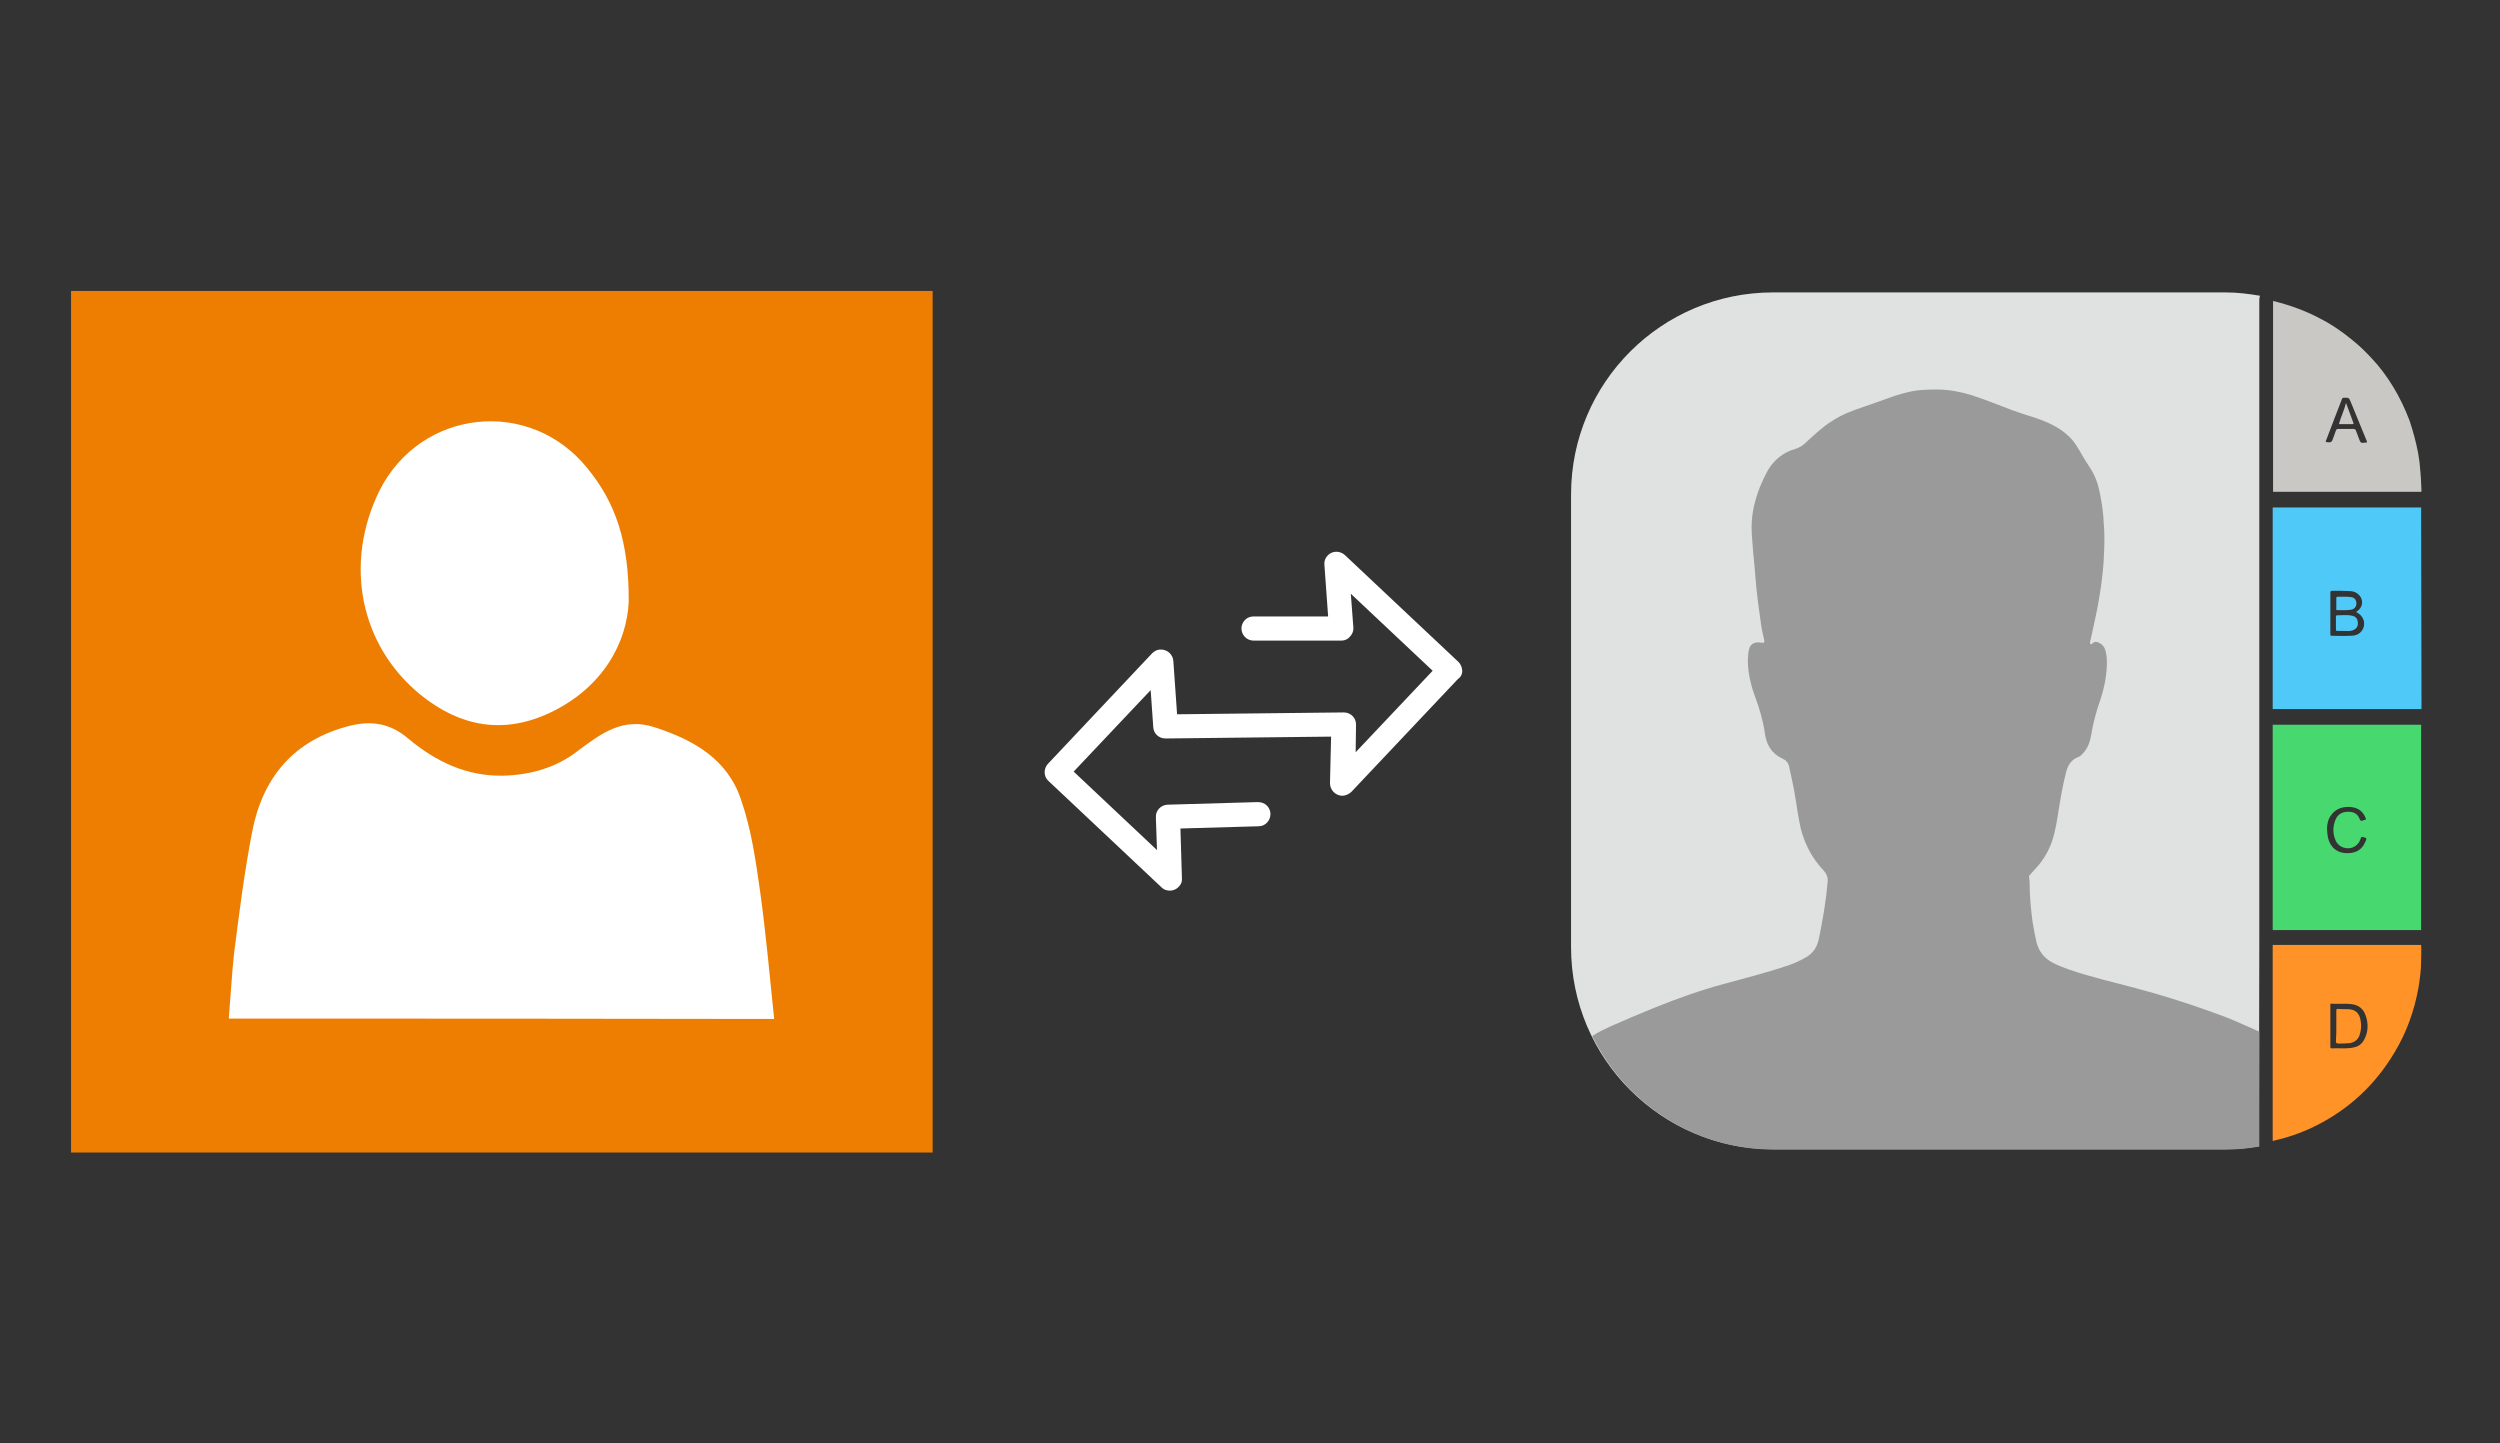 <?xml version="1.0" encoding="utf-8"?>
<!-- Generator: Adobe Illustrator 23.0.3, SVG Export Plug-In . SVG Version: 6.00 Build 0)  -->
<svg version="1.1" id="Layer_1" xmlns="http://www.w3.org/2000/svg" xmlns:xlink="http://www.w3.org/1999/xlink" x="0px" y="0px"
	 viewBox="0 0 672 388" style="enable-background:new 0 0 672 388;" xml:space="preserve">
<rect x="0" y="0" width="672" height="388" fill="#333333" stroke="none"/>
<style type="text/css">
	.st0{fill:#FFFFFF;}
	.st1{fill:#E0E2E2;}
	.st2{fill:#47D86F;}
	.st3{fill:#4FC9F8;}
	.st4{fill:#FF9327;}
	.st5{fill:#C9C8C4;}
	.st6{fill:#9A9A9A;}
	.st7{fill:#ED7E01;}
</style>
<g>
	<rect x="32" y="94" class="st0" width="189" height="202"/>
	<g>
		<path class="st1" d="M607.3,252c0-0.3,0-0.5,0-0.8l0,0c0-0.2,0-0.4,0-0.6v-58.1v-0.3v-56.9v-0.1V80.8c0-0.3,0-0.8,0.2-1.3
			c-3-0.5-6-0.9-9.2-0.9H476.6c-30,0-54.3,24.3-54.3,54.3v121.7c0,30,24.3,54.3,54.3,54.3h121.7c3.1,0,6-0.3,8.9-0.8L607.3,252z"/>
		<path class="st2" d="M610.9,194.8V250h39.9v-55.2H610.9z M635.7,226.5c-1,2.3-3.1,3-5.4,2.8c-3.1-0.3-4.5-2.7-4.7-5.2
			c-0.2-1.6-0.1-3.3,0.8-4.7c1.1-1.7,2.7-2.5,4.8-2.5c2.4,0,3.9,1,4.7,3c0.1,0.3,0.1,0.5-0.3,0.5c-0.1,0-0.2,0-0.3,0.1
			c-0.6,0.3-0.9,0.1-1.1-0.5c-0.5-1.3-1.6-1.8-3-1.8c-1.5,0-2.8,0.6-3.4,2.1c-0.8,1.9-0.8,3.9,0.1,5.8c1.1,2.2,4.3,2.6,5.9,0.7
			c0.4-0.4,0.6-1,0.8-1.5c0.1-0.3,0.2-0.4,0.5-0.3C636.2,225.2,636.3,225.3,635.7,226.5z"/>
		<path class="st3" d="M650.8,136.4h-39.9v54.2h3.9h36.1L650.8,136.4z M634.9,169.5c-0.8,1.1-1.9,1.4-3.1,1.4c-1.7,0.1-3.4,0-5,0
			c-0.4,0-0.4-0.1-0.4-0.5c0-3.7,0-7.4,0-11.1c0-0.4,0.2-0.5,0.5-0.5c1.6,0,3.3,0,5,0.1c2.2,0.2,3.6,2.2,2.8,4.1
			c-0.3,0.7-0.8,1.1-1.4,1.5C635.4,165.5,636.1,167.7,634.9,169.5z"/>
		<path class="st4" d="M610.9,254v24v8.4v20.3c3.9-0.9,7.5-2.1,11-3.8c9.3-4.5,16.6-11.3,21.8-20.1c3.2-5.3,5.3-11.2,6.4-17.4
			c0.4-2.4,0.7-4.8,0.7-7.2c0-1.4,0.1-2.8,0-4.2L610.9,254z M635.3,279.8c-0.8,1.3-2,1.7-3.4,1.9c-1.7,0.2-3.4,0-5.1,0.1
			c-0.4,0-0.4-0.2-0.4-0.5c0-1.8,0-3.7,0-5.5s0-3.7,0-5.5c0-0.2-0.1-0.6,0.3-0.5c1.8,0.1,3.6-0.1,5.3,0.1c2,0.2,3.3,1.3,3.9,3.1
			C636.7,275.3,636.6,277.6,635.3,279.8z"/>
		<path class="st5" d="M650.6,126.8c-0.1-1.7-0.3-3.3-0.6-5c-0.6-3.1-1.4-6-2.3-8.7c-1.2-3.2-2.7-6.3-4.4-9.1
			c-1.7-2.8-3.7-5.5-5.9-7.8c-1.5-1.6-3.2-3.3-5.1-4.8c-2.8-2.3-5.7-4.3-8.9-5.9c-3.8-2-7.9-3.5-12.4-4.6v45.4v5.9h4.7h35.2
			C650.8,130.5,650.8,128.7,650.6,126.8z M635.3,119c-0.6,0.2-0.9-0.2-1.1-0.8c-0.3-0.8-0.6-1.6-0.9-2.4c-0.1-0.3-0.3-0.5-0.6-0.5
			c-1.4,0-2.8,0-4.2,0c-0.3,0-0.5,0.1-0.6,0.4c-0.3,0.9-0.6,1.7-0.9,2.5c-0.2,0.5-0.4,0.7-1,0.7c-1-0.1-1,0-0.6-0.9
			c1.4-3.6,2.7-7.2,4.1-10.7c0.1-0.3,0.3-0.4,0.6-0.4c1.3,0,1.3,0,1.8,1.2c1.4,3.3,2.7,6.7,4.1,10C636.4,119,636.4,119,635.3,119z"
			/>
		<g>
			<path class="st3" d="M632.2,165.5c-1.3-0.3-2.6-0.1-4-0.1c-0.3,0-0.3,0.2-0.3,0.4c0,1.1,0,2.2,0,3.4c0,0.3,0.1,0.4,0.4,0.4
				c0.6,0,1.1,0,1.8,0c0.6,0,1.4,0.1,2.1-0.1c1-0.3,1.6-0.9,1.6-1.9C633.8,166.4,633.3,165.7,632.2,165.5z"/>
			<path class="st3" d="M628.3,164c1.2,0,2.4,0.1,3.6-0.1c0.9-0.1,1.5-0.8,1.5-1.7s-0.5-1.6-1.4-1.7c-0.7-0.1-1.3-0.1-1.9-0.1
				c-0.6,0-1.2,0-1.7,0c-0.3,0-0.4,0.1-0.4,0.4c0,1,0,1.9,0,2.9C627.9,163.9,628,164,628.3,164z"/>
		</g>
		<path class="st4" d="M628,275.8c0-1.4,0-2.7,0-4.1c0-0.4,0.1-0.6,0.5-0.5c1,0.1,2.1,0,3.1,0.1c1.9,0.2,2.6,1.4,2.9,2.8
			c0.3,1.5,0.2,2.9-0.3,4.3c-0.5,1.2-1.4,1.8-2.6,2c-1,0.1-2.1,0.1-3.1,0.1c-0.5,0-0.6-0.2-0.6-0.6C628,278.5,628,277.1,628,275.8z"
			/>
		<path class="st5" d="M630.6,108.3c0.7,1.9,1.4,3.7,2,5.4c0.1,0.2,0,0.3-0.2,0.3c-1.2,0-2.4,0-3.7,0
			C629.2,112.1,630.1,110.4,630.6,108.3z"/>
		<path class="st6" d="M579.1,267c-6.2-1.8-12.4-3.2-18.6-5c-3-0.9-5.9-1.8-8.7-3.2c-2.3-1.2-3.8-3.1-4.4-5.6
			c-0.4-1.7-0.7-3.4-1-5.1c-0.4-2.9-0.7-5.8-0.8-8.8c0-1.2,0-2.4-0.2-3.6c0-0.2,0.1-0.4,0.2-0.5c0.7-0.7,1.3-1.5,1.9-2.1
			c1.8-2,3.2-4.4,4.1-7c1-3,1.4-6.1,1.9-9.2c0.5-3.2,1.1-6.3,1.9-9.5c0.5-1.8,1.4-3.2,3.2-3.9c0.5-0.2,0.9-0.5,1.2-0.9
			c1.4-1.4,2-3.2,2.3-5c0.5-3.1,1.3-6.1,2.3-9c1.3-3.8,2.1-7.7,1.9-11.7c-0.1-0.9-0.2-1.8-0.6-2.7c-0.4-0.8-1.1-1.3-1.9-1.6
			c-0.6-0.2-1.1,0-1.5,0.5c-0.1,0.1-0.3,0.1-0.4,0c-0.1-0.1-0.1-0.2-0.1-0.4c0-0.3,0.1-0.6,0.2-0.9c0.8-3.8,1.7-7.5,2.3-11.3
			c0.7-4.2,1.2-8.4,1.3-12.6c0.1-2.4,0.1-4.7-0.1-7.1c-0.1-2.7-0.5-5.4-1-8s-1.3-5-2.8-7.2c-1-1.5-1.9-3-2.8-4.6c-0.6-1-1.2-2-2-2.9
			c-2-2.2-4.5-3.7-7.2-4.8c-2.8-1.2-5.8-1.9-8.7-3c-3.7-1.4-7.4-2.9-11.1-4.1c-3-0.9-6-1.5-9.2-1.5c-1.2,0-2.4,0-3.6,0.1
			c-2.7,0.1-5.2,0.8-7.8,1.6c-2.8,1-5.5,2-8.2,2.9c-3,1-6,2.1-8.7,3.9c-2.4,1.5-4.4,3.4-6.5,5.3c-1,1-2,1.8-3.4,2.2
			c-3.2,0.9-5.6,2.9-7.3,5.7c-1.6,2.9-2.8,5.9-3.6,9.1c-0.7,2.8-0.9,5.6-0.7,8.4c0.2,2.7,0.4,5.4,0.7,8.2c0.2,1.9,0.3,3.9,0.5,5.8
			c0.2,2.2,0.5,4.4,0.8,6.5c0.3,2.4,0.6,4.7,1.2,7.1c0.3,1.4,0.3,1.4-1.1,1.2c-1.5-0.2-2.6,0.5-2.9,2c-0.4,1.9-0.3,3.8-0.1,5.7
			c0.3,2.3,0.9,4.5,1.7,6.7c1.2,3.2,2.2,6.5,2.7,10c0.4,3,1.7,5.4,4.7,6.8c0.9,0.4,1.6,1.1,1.8,2.1c0.2,1.1,0.5,2.1,0.7,3.2
			c0.9,3.8,1.3,7.6,2,11.4c0.9,5.1,3,9.6,6.6,13.4c0.7,0.8,1.1,1.6,1.1,2.7c-0.1,1.3-0.3,2.6-0.4,3.9c-0.5,4-1.2,7.9-2,11.8
			c-0.5,2.3-1.6,3.9-3.6,5c-1.7,1-3.4,1.7-5.2,2.3c-5.5,1.8-11.2,3.3-16.8,4.8c-6.3,1.7-12.4,3.9-18.4,6.3c-4,1.6-7.9,3.3-11.8,5
			c-1.7,0.8-3.5,1.6-5.1,2.7c8.8,18,27.3,30.5,48.7,30.5h121.7c3.1,0,6-0.3,8.9-0.8v-30.9c-3-1.3-6-2.7-9-3.9
			C592.1,271.1,585.7,268.9,579.1,267z"/>
	</g>
	<path class="st7" d="M19.1,78.2c0,77.2,0,154.4,0,231.6c77.2,0,154.4,0,231.6,0c0-77.2,0-154.4,0-231.6
		C173.5,78.2,96.3,78.2,19.1,78.2z M102,131.9c11.1-22.1,40.6-25.2,56-5.9c7.4,9.1,11.1,19.5,11,35.8c-0.5,10.8-6.8,23-21.2,29.8
		c-12.5,5.9-24.2,3.7-34.7-4.8C96.7,173.5,92.4,151.4,102,131.9z M61.5,273.8c0.5-6,0.8-11.7,1.4-17.4c1.4-11,2.8-22.1,4.9-32.9
		C70.6,209,79,198.9,94,195.1c6-1.5,11-0.6,15.7,3.4c7.4,6.2,15.7,10.2,25.6,10c7.4-0.2,14.4-2.2,20.2-6.8c6.2-4.6,12-9,20.5-6.2
		c10.5,3.4,19.6,8.6,23.2,19.5c2.8,8,4,16.7,5.2,25.2c1.5,11,2.5,22.1,3.7,33.7C158.8,273.8,110.5,273.8,61.5,273.8z"/>
	<path class="st0" d="M393,179.9L393,179.9c-0.1-0.8-0.5-1.5-1-2l-30.5-28.7c-1.3-1.2-3.4-1.2-4.6,0.1c-0.7,0.7-1,1.6-0.9,2.5
		l1,13.9h-20c-0.9,0-1.7,0.3-2.3,0.9c-0.6,0.6-1,1.4-1,2.3c0,1.8,1.4,3.3,3.3,3.3h23.5l0,0c0.9,0,1.7-0.3,2.3-1c0.6-0.6,1-1.4,1-2.3
		l-0.7-9.3l22,20.7l-20.7,21.9l0.1-7.4c0-0.9-0.3-1.7-0.9-2.3s-1.4-1-2.4-1l-44.8,0.5l-1-14.3c-0.1-1.8-1.7-3.2-3.5-3.1
		c-0.8,0-1.6,0.4-2.2,1l-28,29.7c-1.2,1.3-1.2,3.3,0,4.5l30.6,28.8c0.6,0.6,1.4,0.8,2.2,0.8c0.9,0,1.8-0.4,2.4-1.1
		c0.6-0.6,0.9-1.4,0.8-2.3l-0.4-13.3l21-0.6c1.8,0,3.2-1.5,3.2-3.3c0-0.9-0.4-1.7-1-2.3s-1.5-0.9-2.4-0.9l-24.3,0.7
		c-1.8,0.1-3.2,1.6-3.1,3.4l0.3,8.8l-22.4-21.1l20.7-21.9l0.7,10c0.1,1.7,1.5,3,3.3,3l44.5-0.5l-0.3,12.5c0,1.8,1.4,3.3,3.2,3.4
		c1,0,1.8-0.4,2.5-1l28.7-30.4C392.8,181.9,393.2,180.9,393,179.9z"/>
</g>
</svg>
